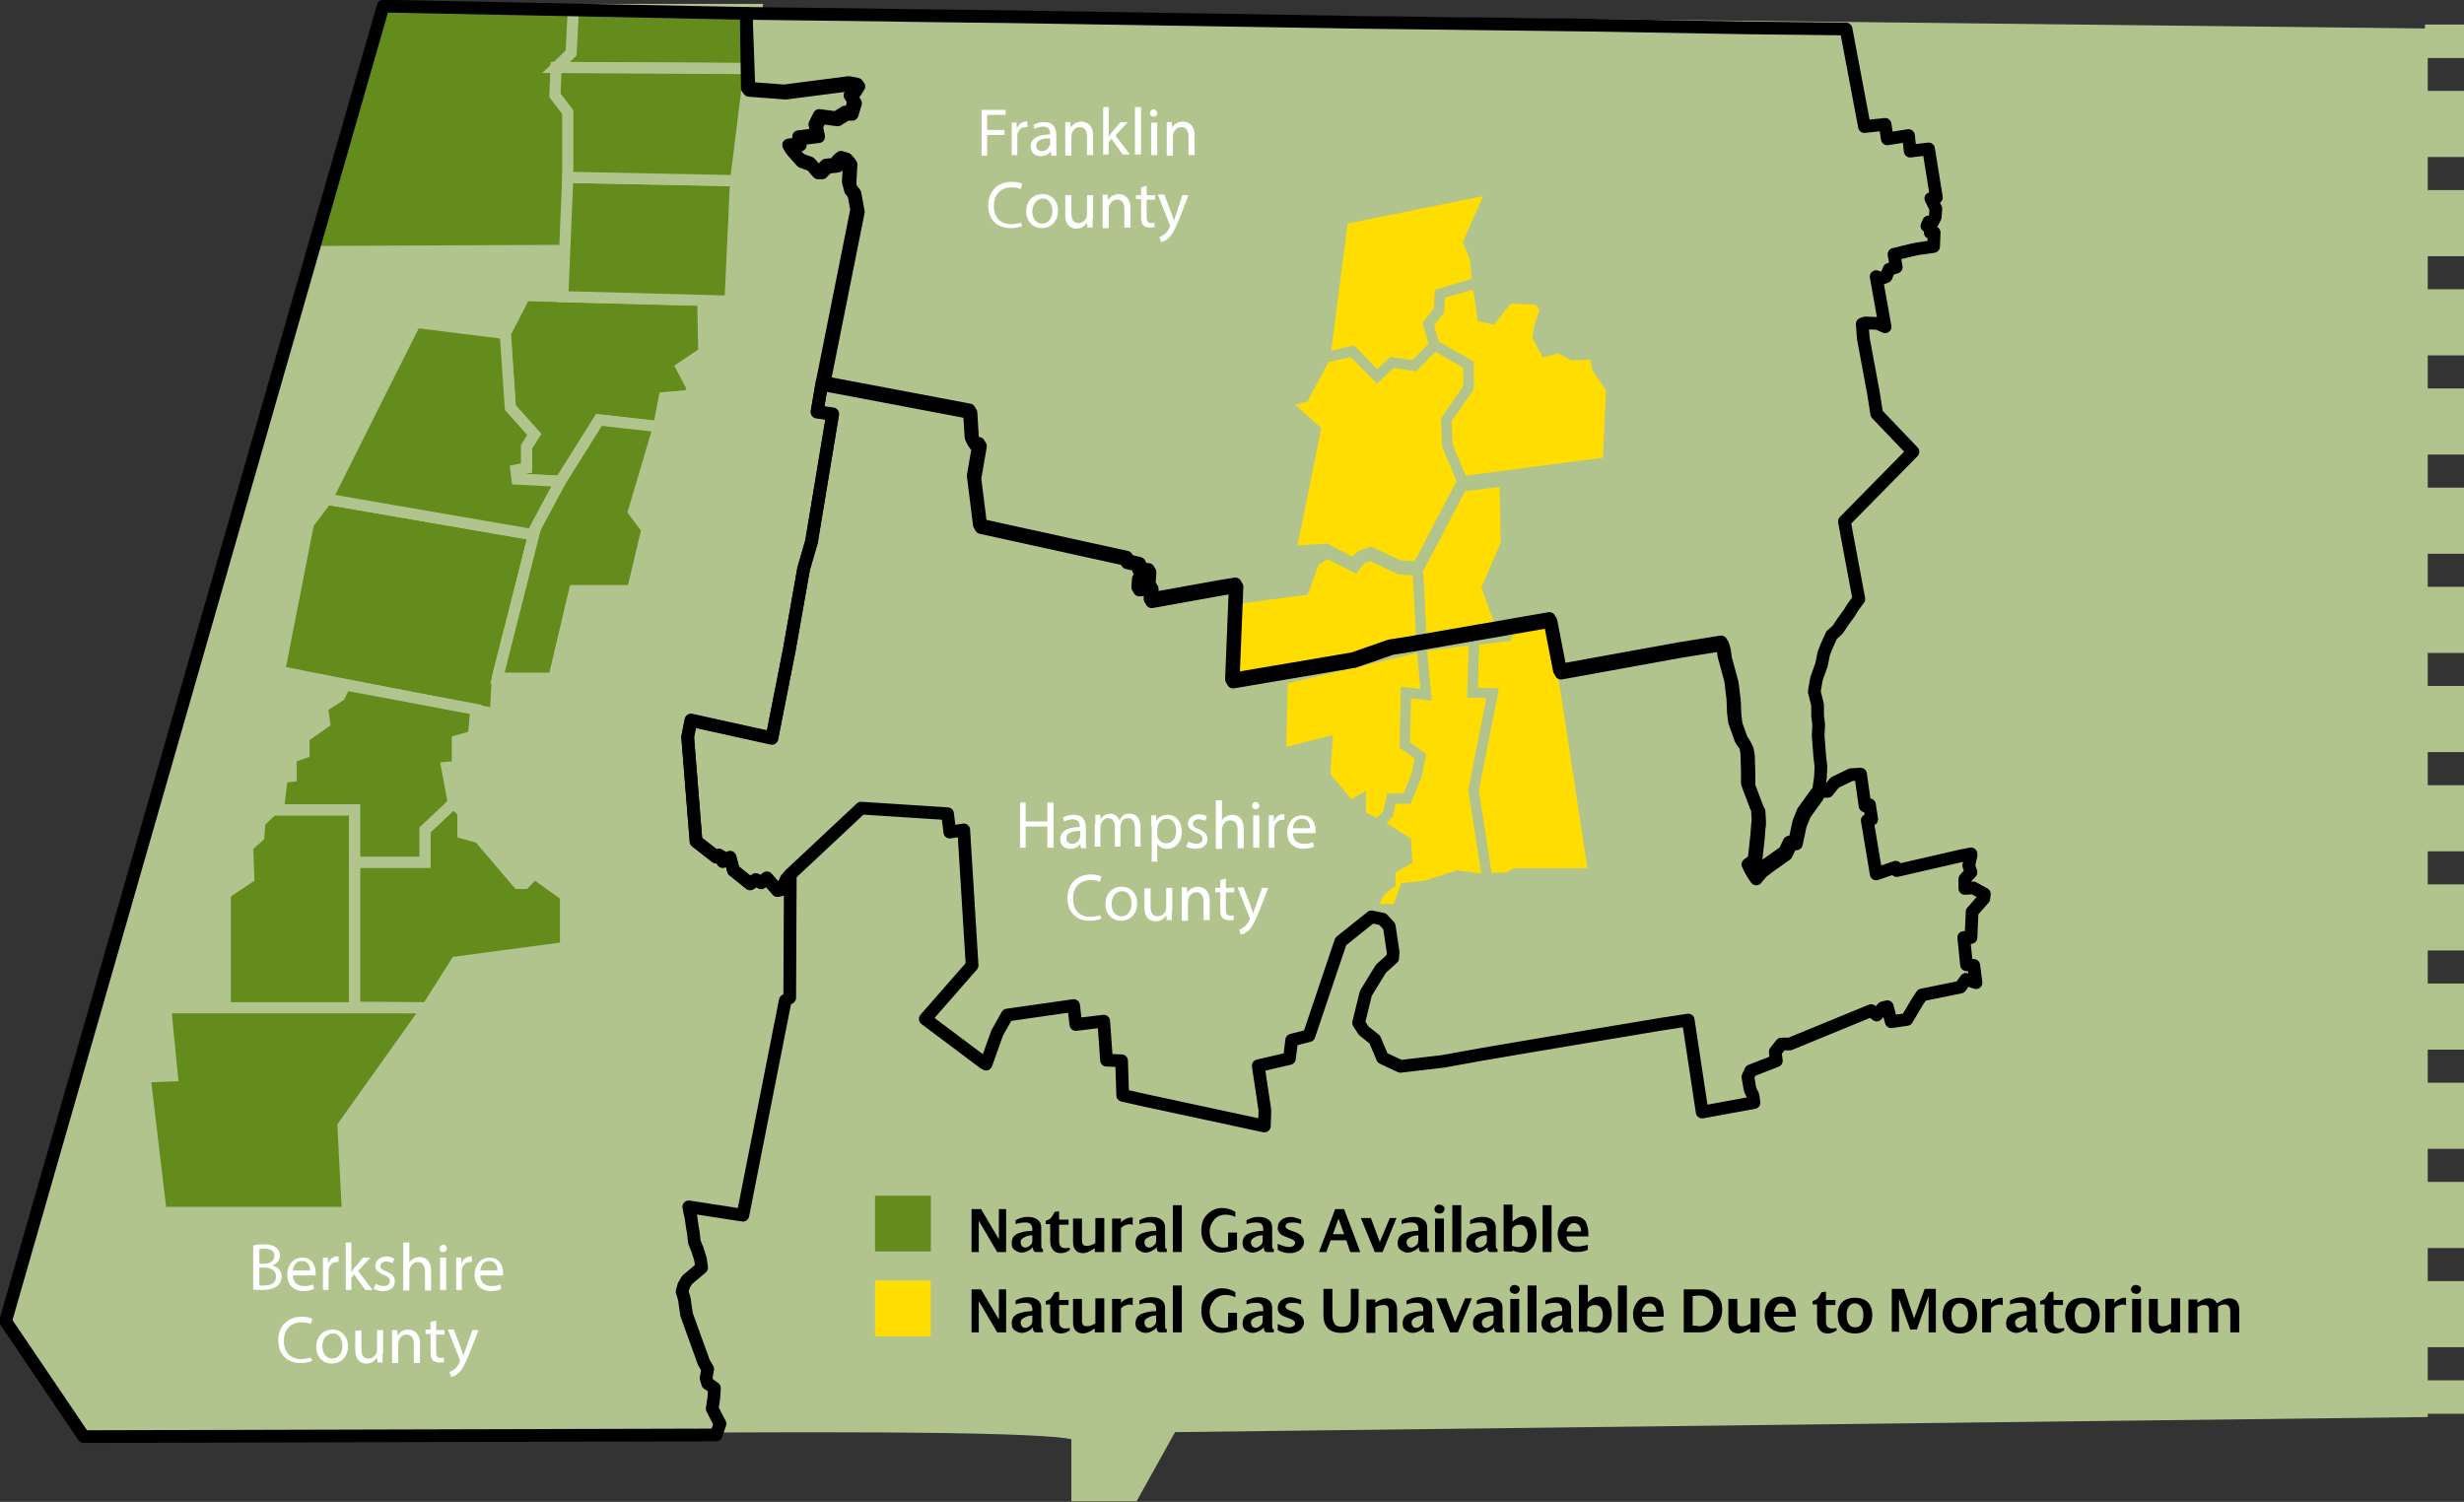<?xml version="1.0" encoding="utf-8"?>
<!-- Generator: Adobe Illustrator 22.0.1, SVG Export Plug-In . SVG Version: 6.00 Build 0)  -->
<svg version="1.1" xmlns="http://www.w3.org/2000/svg" xmlns:xlink="http://www.w3.org/1999/xlink" x="0px" y="0px"
	 viewBox="0 0 441.8 269.3" style="enable-background:new 0 0 441.8 269.3;" xml:space="preserve">
<rect x="0" y="0" width="441.8" height="269.3" fill="#333333" stroke="none"/>
<style type="text/css">
	.st0{fill:#B1C48E;stroke:#B1C38D;stroke-width:2;stroke-miterlimit:10;}
	.st1{fill:#FFDD00;stroke:#B1C48E;stroke-width:1.835;stroke-miterlimit:10;}
	.st2{fill:none;stroke:#FFFFFF;stroke-width:1.472;stroke-linecap:round;stroke-linejoin:round;}
	.st3{fill:#638C1C;}
	.st4{fill:#638C1C;stroke:#B1C48E;stroke-width:2;stroke-miterlimit:10;}
	.st5{fill:#FFDD00;stroke:#B1C48E;stroke-width:1.857;stroke-miterlimit:10;}
	.st6{fill:#638C1C;stroke:#B1C48E;stroke-width:1.857;stroke-miterlimit:10;}
	.st7{fill:#0178BD;}
	.st8{fill:none;stroke:#B1C38D;stroke-width:7;stroke-miterlimit:10;}
	.st9{fill:none;stroke:#B1C38D;stroke-width:7;stroke-miterlimit:10;stroke-dasharray:11.856,5.928;}
	.st10{fill:#FFDD00;}
	.st11{fill:none;stroke:#000000;stroke-width:2.277;stroke-linejoin:round;}
	.st12{fill:#FFFFFF;}
</style>
<g id="Layer_5">
	<path class="st0" d="M434.3,253.1l-224.2,2.7l-6.9,12.4h-10.1v-10.7c0-3.4-146.8-0.7-178-0.1l-14-20.7L69.5,2l364.8,4.1V253.1z"/>
</g>
<g id="Layer_4">
	<polygon class="st1" points="264.3,114.8 277.8,110.9 280.4,121.8 285.7,156.6 271.7,156.6 270.4,157.3 266.6,157.5 264.2,141.7 
		267.6,124.6 264,124.2 	"/>
	<polygon class="st2" points="61.9,122.8 85.3,127.2 84.9,132 82,132.8 82,137.4 80.1,137.6 81.3,144 76.2,148.8 76.2,154.6 
		63.6,154.6 63.6,145.2 49.9,145.2 50.6,139.4 52.2,139.2 52.2,135.8 54.5,135 54.5,132.2 58.2,129.6 57.8,126.8 60.9,124.8 	"/>
	<polygon class="st3" points="69,2 102.8,1.7 102.4,9.9 99.5,12.7 99.2,17.9 101.7,21.1 101.7,43.9 56.7,44.1 	"/>
	<polygon class="st4" points="94.1,53 126,53.8 126.2,63.2 122.2,65.9 124.1,69.5 123.7,70.9 119.1,71.3 118.1,76.5 107.4,75.3 
		100.5,86.3 92.7,85.9 92.5,84.3 94.4,83.9 94.4,80.1 95.8,77.9 91.5,73.1 90.6,59.8 	"/>
	<polygon class="st4" points="135.7,1.7 102.8,1.7 102.4,9.5 99.7,12.1 134.4,12.3 	"/>
	<polygon class="st4" points="131.9,32.4 101.8,31.8 100.9,53.2 130.9,54 	"/>
	<polygon class="st4" points="48.9,145.2 63.6,145.2 63.6,180.9 40.4,180.9 40.4,160.2 44.6,157.4 44.4,151.8 46.4,150 46.6,147.4 	
		"/>
	<polygon class="st4" points="48.9,145.2 63.6,145.2 63.6,180.9 40.4,180.9 40.4,160.2 44.6,157.4 44.4,151.8 46.4,150 46.6,147.4 	
		"/>
	<polygon class="st4" points="58.6,89.5 95.7,95.9 89.2,121.4 88.8,128 50.1,120.4 55.3,93.9 	"/>
	<polygon class="st4" points="29.7,180.7 76.6,180.7 61.5,201.9 62.3,217.4 28.9,217.4 26,193.1 30.9,192.9 	"/>
	<polygon class="st5" points="240.8,39.3 267.5,33.9 263.3,43.4 264.5,46.4 264.9,50.7 258.2,52.7 258,55.7 256.1,58.1 257.2,61.9 
		253.6,65.6 249.6,65 246.9,67.5 242.5,63 237.6,64.1 	"/>
	<polygon class="st6" points="262.2,86.3 270,85.3 270.2,96.7 266.8,104.7 270,113.5 254.9,115.4 254.2,101.6 	"/>
	<polygon class="st1" points="262.1,87.2 269.8,86.3 270,97.5 266.6,105.4 269.8,114.1 254.9,115.9 254.2,102.3 	"/>
	<polygon class="st6" points="237.8,98.4 242.7,101 244.1,99.3 245.8,99 250.9,101.4 254.2,101.6 254.9,115.4 220,123.5 
		220.4,106.8 233.6,105.1 235.5,99.9 	"/>
	<polygon class="st1" points="238,99.2 242.9,101.7 244.2,100.1 245.9,99.7 251,102.1 254.2,102.3 254.9,115.9 220.4,124 
		220.8,107.5 233.8,105.8 235.7,100.6 	"/>
	<polygon class="st1" points="230,121.8 255.1,115.9 255.7,124.6 252.1,124.2 251.9,133.6 254.7,135.6 254,139.1 252.3,143.2 
		249.5,143.2 248.9,145.9 247.2,147.8 244,146.3 244,143.4 242.1,144.5 237.6,139.1 238,133 229.7,135.1 	"/>
	<polygon class="st5" points="288.3,82.9 262.2,86.3 259.5,79.9 259.3,75.3 260.5,73 263.3,69.5 263.3,65.4 257.2,61.9 256.1,58.1 
		258,55.7 258.2,52.7 264.9,50.7 265.8,56.8 267.5,57.2 270.4,53.5 275.7,53.7 277.1,55.3 276.1,58.3 275.7,60.4 277.1,63 
		279.6,62.4 282,63.7 285.9,63.5 286.4,66 288.9,69.7 	"/>
	<polygon class="st7" points="254.9,115.4 264.4,114.1 264.1,123.7 267.7,123.8 264.3,141.4 266.9,157.6 261.4,157 255.7,158.8 
		251.9,159.1 250.6,163 245.6,163 247.5,159.7 249.2,158.4 249.2,155.8 252.3,154.1 252.1,150.8 247.1,147.6 248.8,145.7 
		249.4,142.9 252.3,142.9 254,138.8 254.8,135.3 251.9,133.2 252.1,123.7 255.7,124.1 	"/>
	<polygon class="st1" points="254.9,115.9 264.3,114.7 264,124.2 267.6,124.3 264.2,141.7 266.7,157.7 261.3,157 255.7,158.8 
		251.9,159.2 250.6,163 245.7,163 247.6,159.7 249.3,158.4 249.3,155.9 252.3,154.2 252.1,150.9 247.2,147.8 248.9,145.9 
		249.5,143.2 252.3,143.2 254,139.1 254.7,135.6 251.9,133.6 252.1,124.2 255.7,124.6 	"/>
	<polygon class="st5" points="235.9,77.1 230.3,72.1 233.8,71.2 237.6,64.1 242.5,63 246.9,67.5 249.6,65 253.6,65.6 257.2,61.9 
		263.3,65.4 263.3,69.5 259.3,75.3 259.5,79.9 262.2,86.3 254.2,101.6 250.9,101.4 245.8,99 244,99.6 242.7,101 237.8,98.4 
		231.5,98.8 	"/>
	<polygon class="st4" points="134.4,12.3 131.9,32.4 101.8,31.8 101.8,20.1 99.5,17.1 99.7,12.1 	"/>
	<polygon class="st4" points="74.5,57.8 90.6,59.8 91.5,73.1 95.8,77.9 94.4,80.1 94.4,83.9 92.5,84.3 92.7,85.9 100.5,86.3 
		95.9,94.9 95.7,95.9 58.6,89.5 	"/>
	<polygon class="st4" points="118.1,76.5 113.6,91.7 116,94.9 113.4,105.9 103,105.9 99.3,121.6 89.2,121.6 96,94.7 100.5,86.3 
		107.4,75.3 	"/>
	<polygon class="st4" points="63.6,180.6 63.6,154.6 76.2,154.6 76.2,148.8 81.3,144 83,145.6 83,149.4 85.9,150.2 92.9,158.4 
		94.1,158.4 95.8,156.6 101.4,160.6 101.4,169.9 81.8,172.5 76.6,180.7 	"/>
	<polygon class="st4" points="61.9,122.8 85.3,127.2 84.9,132 82,132.8 82,137.4 80.1,137.6 81.3,144 76.2,148.8 76.2,154.6 
		63.6,154.6 63.6,145.2 49.9,145.2 50.6,139.4 52.2,139.2 52.2,135.8 54.5,135 54.5,132.2 58.2,129.6 57.8,126.8 60.9,124.8 	"/>
	<g>
		<g>
			<line class="st8" x1="438.3" y1="4.4" x2="438.3" y2="10.4"/>
			<line class="st9" x1="438.3" y1="16.3" x2="438.3" y2="244.6"/>
			<line class="st8" x1="438.3" y1="247.5" x2="438.3" y2="253.5"/>
		</g>
	</g>
</g>
<g id="Legend">
	<rect x="156.9" y="214.4" class="st3" width="10" height="10"/>
	<rect x="156.9" y="229.6" class="st10" width="10" height="10"/>
	<g>
		<path d="M180.4,224.5h-1.6l-3.3-5.6v5.6h-1.3v-7.7h1.7l3.2,5.4v-5.4h1.3V224.5z"/>
		<path d="M187,224.5c-0.1,0-0.3,0-0.6,0c-0.2,0-0.4,0-0.6,0c-0.3,0-0.4-0.1-0.5-0.3c0,0-0.1-0.2-0.1-0.6c-0.2,0.3-0.5,0.5-0.9,0.7
			c-0.4,0.2-0.7,0.3-1.1,0.3c-0.5,0-0.9-0.2-1.3-0.5c-0.4-0.3-0.5-0.7-0.5-1.2c0-0.9,0.4-1.5,1.3-1.8c0.6-0.2,1.4-0.4,2.4-0.4v-0.4
			c0-0.3-0.1-0.6-0.3-0.8c-0.2-0.2-0.5-0.3-0.9-0.3c-0.7,0-1.3,0.1-1.8,0.3v-0.7c0.7-0.4,1.4-0.6,2.1-0.6c0.7,0,1.2,0.1,1.7,0.4
			c0.5,0.3,0.8,0.8,0.8,1.5v2.3c0,0.9,0,1.4,0.1,1.5c0,0,0.1,0,0.2,0V224.5z M185.1,221.5c-0.5,0-1,0.1-1.3,0.3
			c-0.5,0.2-0.8,0.5-0.8,0.9c0,0.3,0.1,0.5,0.2,0.7c0.2,0.2,0.4,0.3,0.6,0.3c0.3,0,0.6-0.1,0.9-0.4c0.3-0.2,0.4-0.5,0.4-0.9V221.5z"
			/>
		<path d="M191.7,224.2c-0.4,0.3-0.9,0.5-1.5,0.5c-0.6,0-1.1-0.2-1.4-0.6c-0.3-0.4-0.5-0.9-0.5-1.5v-3.1h-0.8v-0.6
			c0.5-0.2,0.8-0.3,1-0.6s0.4-0.6,0.6-1l0.8-0.1v1.5h1.7v0.9h-1.7v3c0,0.8,0.4,1.2,1.1,1.2c0.3,0,0.5,0,0.8-0.1V224.2z"/>
		<path d="M197.9,224.5h-1.6v-0.7c-0.3,0.2-0.6,0.4-1,0.6c-0.4,0.2-0.8,0.3-1.1,0.3c-0.6,0-1.1-0.2-1.4-0.6
			c-0.3-0.4-0.4-0.9-0.4-1.5v-4.1h1.6v3.6c0,0.4,0,0.7,0.1,0.9c0.1,0.3,0.4,0.4,0.8,0.4c0.5,0,1-0.2,1.5-0.5v-4.5h1.6V224.5z"/>
		<path d="M203.2,219.7c-0.2-0.1-0.4-0.2-0.7-0.2c-0.2,0-0.5,0.1-0.8,0.2s-0.5,0.3-0.7,0.5v4.3h-1.6v-6h1.6v0.8
			c0.1-0.3,0.4-0.5,0.8-0.7c0.4-0.2,0.7-0.3,1.1-0.3c0.1,0,0.2,0,0.2,0V219.7z"/>
		<path d="M209.2,224.5c-0.1,0-0.3,0-0.6,0c-0.2,0-0.4,0-0.6,0c-0.3,0-0.4-0.1-0.5-0.3c0,0-0.1-0.2-0.1-0.6
			c-0.2,0.3-0.5,0.5-0.9,0.7c-0.4,0.2-0.7,0.3-1.1,0.3c-0.5,0-0.9-0.2-1.3-0.5c-0.4-0.3-0.5-0.7-0.5-1.2c0-0.9,0.4-1.5,1.3-1.8
			c0.6-0.2,1.4-0.4,2.4-0.4v-0.4c0-0.3-0.1-0.6-0.3-0.8c-0.2-0.2-0.5-0.3-0.9-0.3c-0.7,0-1.3,0.1-1.8,0.3v-0.7
			c0.7-0.4,1.4-0.6,2.1-0.6c0.7,0,1.2,0.1,1.7,0.4c0.5,0.3,0.8,0.8,0.8,1.5v2.3c0,0.9,0,1.4,0.1,1.5c0,0,0.1,0,0.2,0V224.5z
			 M207.3,221.5c-0.5,0-1,0.1-1.3,0.3c-0.5,0.2-0.8,0.5-0.8,0.9c0,0.3,0.1,0.5,0.2,0.7c0.2,0.2,0.4,0.3,0.6,0.3
			c0.3,0,0.6-0.1,0.9-0.4c0.3-0.2,0.4-0.5,0.4-0.9V221.5z"/>
		<path d="M211.9,224.5h-1.6v-8.4h1.6V224.5z"/>
		<path d="M221.8,224c-0.4,0.1-0.9,0.3-1.3,0.4c-0.5,0.1-1,0.2-1.4,0.2c-1.1,0-2-0.4-2.7-1.2c-0.7-0.8-1-1.7-1-2.8
			c0-1.1,0.3-2.1,1-2.8s1.6-1.2,2.7-1.2c0.8,0,1.6,0.2,2.4,0.7v0.9c-0.6-0.3-1.2-0.4-1.8-0.4c-0.8,0-1.5,0.3-2,0.9
			c-0.5,0.6-0.8,1.3-0.8,2.1c0,0.8,0.2,1.5,0.6,2c0.4,0.6,1.1,0.9,1.9,0.9c0.3,0,0.5,0,0.8-0.1v-2.6h1.6V224z"/>
		<path d="M228.4,224.5c-0.1,0-0.3,0-0.6,0c-0.2,0-0.4,0-0.6,0c-0.3,0-0.4-0.1-0.5-0.3c0,0-0.1-0.2-0.1-0.6
			c-0.2,0.3-0.5,0.5-0.9,0.7c-0.4,0.2-0.7,0.3-1.1,0.3c-0.5,0-0.9-0.2-1.3-0.5c-0.4-0.3-0.5-0.7-0.5-1.2c0-0.9,0.4-1.5,1.3-1.8
			c0.6-0.2,1.4-0.4,2.4-0.4v-0.4c0-0.3-0.1-0.6-0.3-0.8c-0.2-0.2-0.5-0.3-0.9-0.3c-0.7,0-1.3,0.1-1.8,0.3v-0.7
			c0.7-0.4,1.4-0.6,2.1-0.6c0.7,0,1.2,0.1,1.7,0.4c0.5,0.3,0.8,0.8,0.8,1.5v2.3c0,0.9,0,1.4,0.1,1.5c0,0,0.1,0,0.2,0V224.5z
			 M226.4,221.5c-0.5,0-1,0.1-1.3,0.3c-0.5,0.2-0.8,0.5-0.8,0.9c0,0.3,0.1,0.5,0.2,0.7c0.2,0.2,0.4,0.3,0.6,0.3
			c0.3,0,0.6-0.1,0.9-0.4c0.3-0.2,0.4-0.5,0.4-0.9V221.5z"/>
		<path d="M233.8,222.7c0,0.6-0.3,1.1-0.8,1.5c-0.5,0.3-1,0.5-1.7,0.5c-0.8,0-1.6-0.2-2.2-0.6V223c0.2,0.1,0.6,0.3,1,0.4
			c0.5,0.2,0.9,0.2,1.1,0.2c0.3,0,0.5-0.1,0.7-0.2c0.2-0.1,0.3-0.3,0.3-0.6c0-0.3-0.3-0.5-0.8-0.7c-0.9-0.3-1.4-0.6-1.5-0.6
			c-0.5-0.3-0.8-0.8-0.8-1.3c0-0.6,0.2-1.1,0.7-1.5c0.4-0.3,1-0.5,1.6-0.5c0.5,0,1.1,0.2,1.9,0.5v0.8c-0.4-0.2-0.9-0.3-1.5-0.3
			c-0.8,0-1.3,0.2-1.3,0.7c0,0.3,0.3,0.5,0.8,0.7c0.9,0.3,1.4,0.5,1.5,0.6C233.5,221.6,233.8,222.1,233.8,222.7z"/>
		<path d="M243.9,224.5h-1.8l-0.7-2.1h-2.8l-0.8,2.1h-1.3l2.9-7.7h1.6L243.9,224.5z M241,221.3l-1-2.8l-1,2.8H241z"/>
		<path d="M250.4,218.4l-2.5,6.1h-1.4l-2.5-6.1h1.8l1.6,4.3l1.8-4.3H250.4z"/>
		<path d="M256.2,224.5c-0.1,0-0.3,0-0.6,0c-0.2,0-0.4,0-0.6,0c-0.3,0-0.4-0.1-0.5-0.3c0,0-0.1-0.2-0.1-0.6
			c-0.2,0.3-0.5,0.5-0.9,0.7c-0.4,0.2-0.7,0.3-1.1,0.3c-0.5,0-0.9-0.2-1.3-0.5c-0.4-0.3-0.5-0.7-0.5-1.2c0-0.9,0.4-1.5,1.3-1.8
			c0.6-0.2,1.4-0.4,2.4-0.4v-0.4c0-0.3-0.1-0.6-0.3-0.8c-0.2-0.2-0.5-0.3-0.9-0.3c-0.7,0-1.3,0.1-1.8,0.3v-0.7
			c0.7-0.4,1.4-0.6,2.1-0.6c0.7,0,1.2,0.1,1.7,0.4c0.5,0.3,0.8,0.8,0.8,1.5v2.3c0,0.9,0,1.4,0.1,1.5c0,0,0.1,0,0.2,0V224.5z
			 M254.3,221.5c-0.5,0-1,0.1-1.3,0.3c-0.5,0.2-0.8,0.5-0.8,0.9c0,0.3,0.1,0.5,0.2,0.7c0.2,0.2,0.4,0.3,0.6,0.3
			c0.3,0,0.6-0.1,0.9-0.4c0.3-0.2,0.4-0.5,0.4-0.9V221.5z"/>
		<path d="M259,216.8c0,0.2-0.1,0.4-0.3,0.6s-0.4,0.2-0.6,0.2c-0.2,0-0.4-0.1-0.6-0.2s-0.3-0.4-0.3-0.6c0-0.2,0.1-0.4,0.3-0.6
			s0.4-0.2,0.6-0.2c0.2,0,0.4,0.1,0.6,0.2S259,216.6,259,216.8z M258.9,224.5h-1.6v-6h1.6V224.5z"/>
		<path d="M262,224.5h-1.6v-8.4h1.6V224.5z"/>
		<path d="M268.5,224.5c-0.1,0-0.3,0-0.6,0c-0.2,0-0.4,0-0.6,0c-0.3,0-0.4-0.1-0.5-0.3c0,0-0.1-0.2-0.1-0.6
			c-0.2,0.3-0.5,0.5-0.9,0.7c-0.4,0.2-0.7,0.3-1.1,0.3c-0.5,0-0.9-0.2-1.3-0.5c-0.4-0.3-0.5-0.7-0.5-1.2c0-0.9,0.4-1.5,1.3-1.8
			c0.6-0.2,1.4-0.4,2.4-0.4v-0.4c0-0.3-0.1-0.6-0.3-0.8c-0.2-0.2-0.5-0.3-0.9-0.3c-0.7,0-1.3,0.1-1.8,0.3v-0.7
			c0.7-0.4,1.4-0.6,2.1-0.6c0.7,0,1.2,0.1,1.7,0.4c0.5,0.3,0.8,0.8,0.8,1.5v2.3c0,0.9,0,1.4,0.1,1.5c0,0,0.1,0,0.2,0V224.5z
			 M266.6,221.5c-0.5,0-1,0.1-1.3,0.3c-0.5,0.2-0.8,0.5-0.8,0.9c0,0.3,0.1,0.5,0.2,0.7c0.2,0.2,0.4,0.3,0.6,0.3
			c0.3,0,0.6-0.1,0.9-0.4c0.3-0.2,0.4-0.5,0.4-0.9V221.5z"/>
		<path d="M275.5,221.3c0,0.9-0.2,1.6-0.6,2.2c-0.5,0.7-1.1,1.1-1.9,1.1c-0.3,0-0.6,0-0.9-0.1c-0.4-0.1-0.7-0.2-0.9-0.3v0.2h-1.6
			v-8.4h1.6v3.1c0.2-0.3,0.6-0.5,0.9-0.7s0.8-0.3,1.1-0.3c0.8,0,1.4,0.3,1.8,1C275.4,219.8,275.5,220.5,275.5,221.3z M273.9,221.5
			c0-0.5-0.1-1-0.3-1.3c-0.2-0.4-0.6-0.6-1.1-0.6c-0.4,0-0.7,0.1-1,0.3c-0.3,0.2-0.4,0.5-0.4,0.9v2.6c0.4,0.1,0.8,0.2,1.2,0.2
			c0.5,0,0.9-0.2,1.2-0.7C273.8,222.5,273.9,222,273.9,221.5z"/>
		<path d="M278.2,224.5h-1.6v-8.4h1.6V224.5z"/>
		<path d="M284.8,221.3c0,0.1,0,0.2,0,0.4h-3.9c0,0.6,0.2,1,0.6,1.4c0.4,0.3,0.8,0.4,1.4,0.4c0.2,0,0.5,0,0.9-0.1
			c0.4-0.1,0.7-0.1,0.9-0.2v0.9c-0.6,0.3-1.3,0.4-2.2,0.4c-0.9,0-1.7-0.3-2.3-0.9c-0.6-0.6-0.9-1.4-0.9-2.3c0-0.9,0.3-1.7,0.8-2.3
			c0.5-0.6,1.2-0.9,2.2-0.9c0.9,0,1.5,0.3,2,0.9C284.6,219.7,284.8,220.4,284.8,221.3z M283.5,220.8c0-0.4-0.1-0.8-0.3-1
			c-0.2-0.3-0.6-0.5-1-0.5c-0.4,0-0.7,0.2-0.9,0.5c-0.2,0.3-0.4,0.6-0.4,1H283.5z"/>
		<path d="M180.4,238.9h-1.6l-3.3-5.6v5.6h-1.3v-7.7h1.7l3.2,5.4v-5.4h1.3V238.9z"/>
		<path d="M187,238.9c-0.1,0-0.3,0-0.6,0c-0.2,0-0.4,0-0.6,0c-0.3,0-0.4-0.1-0.5-0.3c0,0-0.1-0.2-0.1-0.6c-0.2,0.3-0.5,0.5-0.9,0.7
			c-0.4,0.2-0.7,0.3-1.1,0.3c-0.5,0-0.9-0.2-1.3-0.5c-0.4-0.3-0.5-0.7-0.5-1.2c0-0.9,0.4-1.5,1.3-1.8c0.6-0.2,1.4-0.4,2.4-0.4v-0.4
			c0-0.3-0.1-0.6-0.3-0.8c-0.2-0.2-0.5-0.3-0.9-0.3c-0.7,0-1.3,0.1-1.8,0.3v-0.7c0.7-0.4,1.4-0.6,2.1-0.6c0.7,0,1.2,0.1,1.7,0.4
			c0.5,0.3,0.8,0.8,0.8,1.5v2.3c0,0.9,0,1.4,0.1,1.5c0,0,0.1,0,0.2,0V238.9z M185.1,235.9c-0.5,0-1,0.1-1.3,0.3
			c-0.5,0.2-0.8,0.5-0.8,0.9c0,0.3,0.1,0.5,0.2,0.7c0.2,0.2,0.4,0.3,0.6,0.3c0.3,0,0.6-0.1,0.9-0.4c0.3-0.2,0.4-0.5,0.4-0.9V235.9z"
			/>
		<path d="M191.7,238.6c-0.4,0.3-0.9,0.5-1.5,0.5c-0.6,0-1.1-0.2-1.4-0.6c-0.3-0.4-0.5-0.9-0.5-1.5v-3.1h-0.8v-0.6
			c0.5-0.2,0.8-0.3,1-0.6s0.4-0.6,0.6-1l0.8-0.1v1.5h1.7v0.9h-1.7v3c0,0.8,0.4,1.2,1.1,1.2c0.3,0,0.5,0,0.8-0.1V238.6z"/>
		<path d="M197.9,238.9h-1.6v-0.7c-0.3,0.2-0.6,0.4-1,0.6c-0.4,0.2-0.8,0.3-1.1,0.3c-0.6,0-1.1-0.2-1.4-0.6
			c-0.3-0.4-0.4-0.9-0.4-1.5v-4.1h1.6v3.6c0,0.4,0,0.7,0.1,0.9c0.1,0.3,0.4,0.4,0.8,0.4c0.5,0,1-0.2,1.5-0.5v-4.5h1.6V238.9z"/>
		<path d="M203.2,234.1c-0.2-0.1-0.4-0.2-0.7-0.2c-0.2,0-0.5,0.1-0.8,0.2s-0.5,0.3-0.7,0.5v4.3h-1.6v-6h1.6v0.8
			c0.1-0.3,0.4-0.5,0.8-0.7c0.4-0.2,0.7-0.3,1.1-0.3c0.1,0,0.2,0,0.2,0V234.1z"/>
		<path d="M209.2,238.9c-0.1,0-0.3,0-0.6,0c-0.2,0-0.4,0-0.6,0c-0.3,0-0.4-0.1-0.5-0.3c0,0-0.1-0.2-0.1-0.6
			c-0.2,0.3-0.5,0.5-0.9,0.7c-0.4,0.2-0.7,0.3-1.1,0.3c-0.5,0-0.9-0.2-1.3-0.5c-0.4-0.3-0.5-0.7-0.5-1.2c0-0.9,0.4-1.5,1.3-1.8
			c0.6-0.2,1.4-0.4,2.4-0.4v-0.4c0-0.3-0.1-0.6-0.3-0.8c-0.2-0.2-0.5-0.3-0.9-0.3c-0.7,0-1.3,0.1-1.8,0.3v-0.7
			c0.7-0.4,1.4-0.6,2.1-0.6c0.7,0,1.2,0.1,1.7,0.4c0.5,0.3,0.8,0.8,0.8,1.5v2.3c0,0.9,0,1.4,0.1,1.5c0,0,0.1,0,0.2,0V238.9z
			 M207.3,235.9c-0.5,0-1,0.1-1.3,0.3c-0.5,0.2-0.8,0.5-0.8,0.9c0,0.3,0.1,0.5,0.2,0.7c0.2,0.2,0.4,0.3,0.6,0.3
			c0.3,0,0.6-0.1,0.9-0.4c0.3-0.2,0.4-0.5,0.4-0.9V235.9z"/>
		<path d="M211.9,238.9h-1.6v-8.4h1.6V238.9z"/>
		<path d="M221.8,238.4c-0.4,0.1-0.9,0.3-1.3,0.4c-0.5,0.1-1,0.2-1.4,0.2c-1.1,0-2-0.4-2.7-1.2c-0.7-0.8-1-1.7-1-2.8
			c0-1.1,0.3-2.1,1-2.8s1.6-1.2,2.7-1.2c0.8,0,1.6,0.2,2.4,0.7v0.9c-0.6-0.3-1.2-0.4-1.8-0.4c-0.8,0-1.5,0.3-2,0.9
			c-0.5,0.6-0.8,1.3-0.8,2.1c0,0.8,0.2,1.5,0.6,2c0.4,0.6,1.1,0.9,1.9,0.9c0.3,0,0.5,0,0.8-0.1v-2.6h1.6V238.4z"/>
		<path d="M228.4,238.9c-0.1,0-0.3,0-0.6,0c-0.2,0-0.4,0-0.6,0c-0.3,0-0.4-0.1-0.5-0.3c0,0-0.1-0.2-0.1-0.6
			c-0.2,0.3-0.5,0.5-0.9,0.7c-0.4,0.2-0.7,0.3-1.1,0.3c-0.5,0-0.9-0.2-1.3-0.5c-0.4-0.3-0.5-0.7-0.5-1.2c0-0.9,0.4-1.5,1.3-1.8
			c0.6-0.2,1.4-0.4,2.4-0.4v-0.4c0-0.3-0.1-0.6-0.3-0.8c-0.2-0.2-0.5-0.3-0.9-0.3c-0.7,0-1.3,0.1-1.8,0.3v-0.7
			c0.7-0.4,1.4-0.6,2.1-0.6c0.7,0,1.2,0.1,1.7,0.4c0.5,0.3,0.8,0.8,0.8,1.5v2.3c0,0.9,0,1.4,0.1,1.5c0,0,0.1,0,0.2,0V238.9z
			 M226.4,235.9c-0.5,0-1,0.1-1.3,0.3c-0.5,0.2-0.8,0.5-0.8,0.9c0,0.3,0.1,0.5,0.2,0.7c0.2,0.2,0.4,0.3,0.6,0.3
			c0.3,0,0.6-0.1,0.9-0.4c0.3-0.2,0.4-0.5,0.4-0.9V235.9z"/>
		<path d="M233.8,237.1c0,0.6-0.3,1.1-0.8,1.5c-0.5,0.3-1,0.5-1.7,0.5c-0.8,0-1.6-0.2-2.2-0.6v-1.1c0.2,0.1,0.6,0.3,1,0.4
			c0.5,0.2,0.9,0.2,1.1,0.2c0.3,0,0.5-0.1,0.7-0.2c0.2-0.1,0.3-0.3,0.3-0.6c0-0.3-0.3-0.5-0.8-0.7c-0.9-0.3-1.4-0.6-1.5-0.6
			c-0.5-0.3-0.8-0.8-0.8-1.3c0-0.6,0.2-1.1,0.7-1.5c0.4-0.3,1-0.5,1.6-0.5c0.5,0,1.1,0.2,1.9,0.5v0.8c-0.4-0.2-0.9-0.3-1.5-0.3
			c-0.8,0-1.3,0.2-1.3,0.7c0,0.3,0.3,0.5,0.8,0.7c0.9,0.3,1.4,0.5,1.5,0.6C233.5,236,233.8,236.5,233.8,237.1z"/>
		<path d="M243.6,235.8c0,1.1-0.2,1.9-0.7,2.4c-0.5,0.6-1.3,0.8-2.4,0.8c-2.1,0-3.2-1.1-3.2-3.2v-4.7h1.6v4.5c0,0.8,0.1,1.3,0.3,1.6
			c0.2,0.5,0.7,0.7,1.4,0.7c0.7,0,1.2-0.2,1.4-0.7c0.2-0.3,0.2-0.9,0.2-1.6v-4.5h1.4V235.8z"/>
		<path d="M250.6,238.9H249v-3.6c0-0.4,0-0.7-0.1-0.9c-0.1-0.3-0.4-0.4-0.8-0.4c-0.5,0-1,0.1-1.5,0.4v4.6H245v-6h1.6v0.6
			c0.7-0.5,1.4-0.8,2.1-0.8c0.6,0,1.1,0.2,1.4,0.6c0.3,0.4,0.4,0.9,0.4,1.5V238.9z"/>
		<path d="M257.1,238.9c-0.1,0-0.3,0-0.6,0c-0.2,0-0.4,0-0.6,0c-0.3,0-0.4-0.1-0.5-0.3c0,0-0.1-0.2-0.1-0.6
			c-0.2,0.3-0.5,0.5-0.9,0.7c-0.4,0.2-0.7,0.3-1.1,0.3c-0.5,0-0.9-0.2-1.3-0.5c-0.4-0.3-0.5-0.7-0.5-1.2c0-0.9,0.4-1.5,1.3-1.8
			c0.6-0.2,1.4-0.4,2.4-0.4v-0.4c0-0.3-0.1-0.6-0.3-0.8c-0.2-0.2-0.5-0.3-0.9-0.3c-0.7,0-1.3,0.1-1.8,0.3v-0.7
			c0.7-0.4,1.4-0.6,2.1-0.6c0.7,0,1.2,0.1,1.7,0.4c0.5,0.3,0.8,0.8,0.8,1.5v2.3c0,0.9,0,1.4,0.1,1.5c0,0,0.1,0,0.2,0V238.9z
			 M255.2,235.9c-0.5,0-1,0.1-1.3,0.3c-0.5,0.2-0.8,0.5-0.8,0.9c0,0.3,0.1,0.5,0.2,0.7c0.2,0.2,0.4,0.3,0.6,0.3
			c0.3,0,0.6-0.1,0.9-0.4c0.3-0.2,0.4-0.5,0.4-0.9V235.9z"/>
		<path d="M263.9,232.8l-2.5,6.1H260l-2.5-6.1h1.8l1.6,4.3l1.8-4.3H263.9z"/>
		<path d="M269.7,238.9c-0.1,0-0.3,0-0.6,0c-0.2,0-0.4,0-0.6,0c-0.3,0-0.4-0.1-0.5-0.3c0,0-0.1-0.2-0.1-0.6
			c-0.2,0.3-0.5,0.5-0.9,0.7c-0.4,0.2-0.7,0.3-1.1,0.3c-0.5,0-0.9-0.2-1.3-0.5c-0.4-0.3-0.5-0.7-0.5-1.2c0-0.9,0.4-1.5,1.3-1.8
			c0.6-0.2,1.4-0.4,2.4-0.4v-0.4c0-0.3-0.1-0.6-0.3-0.8c-0.2-0.2-0.5-0.3-0.9-0.3c-0.7,0-1.3,0.1-1.8,0.3v-0.7
			c0.7-0.4,1.4-0.6,2.1-0.6c0.7,0,1.2,0.1,1.7,0.4c0.5,0.3,0.8,0.8,0.8,1.5v2.3c0,0.9,0,1.4,0.1,1.5c0,0,0.1,0,0.2,0V238.9z
			 M267.8,235.9c-0.5,0-1,0.1-1.3,0.3c-0.5,0.2-0.8,0.5-0.8,0.9c0,0.3,0.1,0.5,0.2,0.7c0.2,0.2,0.4,0.3,0.6,0.3
			c0.3,0,0.6-0.1,0.9-0.4c0.3-0.2,0.4-0.5,0.4-0.9V235.9z"/>
		<path d="M272.5,231.2c0,0.2-0.1,0.4-0.3,0.6s-0.4,0.2-0.6,0.2c-0.2,0-0.4-0.1-0.6-0.2s-0.3-0.4-0.3-0.6c0-0.2,0.1-0.4,0.3-0.6
			s0.4-0.2,0.6-0.2c0.2,0,0.4,0.1,0.6,0.2S272.5,231,272.5,231.2z M272.4,238.9h-1.6v-6h1.6V238.9z"/>
		<path d="M275.5,238.9h-1.6v-8.4h1.6V238.9z"/>
		<path d="M282,238.9c-0.1,0-0.3,0-0.6,0c-0.2,0-0.4,0-0.6,0c-0.3,0-0.4-0.1-0.5-0.3c0,0-0.1-0.2-0.1-0.6c-0.2,0.3-0.5,0.5-0.9,0.7
			c-0.4,0.2-0.7,0.3-1.1,0.3c-0.5,0-0.9-0.2-1.3-0.5c-0.4-0.3-0.5-0.7-0.5-1.2c0-0.9,0.4-1.5,1.3-1.8c0.6-0.2,1.4-0.4,2.4-0.4v-0.4
			c0-0.3-0.1-0.6-0.3-0.8c-0.2-0.2-0.5-0.3-0.9-0.3c-0.7,0-1.3,0.1-1.8,0.3v-0.7c0.7-0.4,1.4-0.6,2.1-0.6c0.7,0,1.2,0.1,1.7,0.4
			c0.5,0.3,0.8,0.8,0.8,1.5v2.3c0,0.9,0,1.4,0.1,1.5c0,0,0.1,0,0.2,0V238.9z M280.1,235.9c-0.5,0-1,0.1-1.3,0.3
			c-0.5,0.2-0.8,0.5-0.8,0.9c0,0.3,0.1,0.5,0.2,0.7c0.2,0.2,0.4,0.3,0.6,0.3c0.3,0,0.6-0.1,0.9-0.4c0.3-0.2,0.4-0.5,0.4-0.9V235.9z"
			/>
		<path d="M289,235.7c0,0.9-0.2,1.6-0.6,2.2c-0.5,0.7-1.1,1.1-1.9,1.1c-0.3,0-0.6,0-0.9-0.1c-0.4-0.1-0.7-0.2-0.9-0.3v0.2h-1.6v-8.4
			h1.6v3.1c0.2-0.3,0.6-0.5,0.9-0.7s0.8-0.3,1.1-0.3c0.8,0,1.4,0.3,1.8,1C288.9,234.2,289,234.9,289,235.7z M287.4,235.9
			c0-0.5-0.1-1-0.3-1.3c-0.2-0.4-0.6-0.6-1.1-0.6c-0.4,0-0.7,0.1-1,0.3c-0.3,0.2-0.4,0.5-0.4,0.9v2.6c0.4,0.1,0.8,0.2,1.2,0.2
			c0.5,0,0.9-0.2,1.2-0.7C287.3,236.9,287.4,236.4,287.4,235.9z"/>
		<path d="M291.7,238.9h-1.6v-8.4h1.6V238.9z"/>
		<path d="M298.3,235.7c0,0.1,0,0.2,0,0.4h-3.9c0,0.6,0.2,1,0.6,1.4c0.4,0.3,0.8,0.4,1.4,0.4c0.2,0,0.5,0,0.9-0.1
			c0.4-0.1,0.7-0.1,0.9-0.2v0.9c-0.6,0.3-1.3,0.4-2.2,0.4c-0.9,0-1.7-0.3-2.3-0.9c-0.6-0.6-0.9-1.4-0.9-2.3c0-0.9,0.3-1.7,0.8-2.3
			c0.5-0.6,1.2-0.9,2.2-0.9c0.9,0,1.5,0.3,2,0.9C298.1,234.1,298.3,234.8,298.3,235.7z M297,235.2c0-0.4-0.1-0.8-0.3-1
			c-0.2-0.3-0.6-0.5-1-0.5c-0.4,0-0.7,0.2-0.9,0.5c-0.2,0.3-0.4,0.6-0.4,1H297z"/>
		<path d="M308.8,234.8c0,1.2-0.4,2.1-1.1,2.9c-0.7,0.8-1.7,1.2-2.8,1.2h-3v-7.7h3.5c1,0,1.8,0.4,2.4,1.1
			C308.5,232.9,308.8,233.8,308.8,234.8z M307.2,234.8c0-0.7-0.2-1.3-0.7-1.8c-0.5-0.5-1.1-0.7-1.8-0.7c-0.1,0-0.5,0-1.2,0.1v5.3
			c0.7,0,1.1,0.1,1.2,0.1c0.8,0,1.4-0.3,1.9-0.9C307,236.3,307.2,235.7,307.2,234.8z"/>
		<path d="M315.4,238.9h-1.6v-0.7c-0.3,0.2-0.6,0.4-1,0.6c-0.4,0.2-0.8,0.3-1.1,0.3c-0.6,0-1.1-0.2-1.4-0.6
			c-0.3-0.4-0.4-0.9-0.4-1.5v-4.1h1.6v3.6c0,0.4,0,0.7,0.1,0.9c0.1,0.3,0.4,0.4,0.8,0.4c0.5,0,1-0.2,1.5-0.5v-4.5h1.6V238.9z"/>
		<path d="M322,235.7c0,0.1,0,0.2,0,0.4H318c0,0.6,0.2,1,0.6,1.4c0.4,0.3,0.8,0.4,1.4,0.4c0.2,0,0.5,0,0.9-0.1
			c0.4-0.1,0.7-0.1,0.9-0.2v0.9c-0.6,0.3-1.3,0.4-2.2,0.4c-0.9,0-1.7-0.3-2.3-0.9c-0.6-0.6-0.9-1.4-0.9-2.3c0-0.9,0.3-1.7,0.8-2.3
			c0.5-0.6,1.2-0.9,2.2-0.9c0.9,0,1.5,0.3,2,0.9C321.8,234.1,322,234.8,322,235.7z M320.7,235.2c0-0.4-0.1-0.8-0.3-1
			c-0.2-0.3-0.6-0.5-1-0.5c-0.4,0-0.7,0.2-0.9,0.5c-0.2,0.3-0.4,0.6-0.4,1H320.7z"/>
		<path d="M329.2,238.6c-0.4,0.3-0.9,0.5-1.5,0.5c-0.6,0-1.1-0.2-1.4-0.6c-0.3-0.4-0.5-0.9-0.5-1.5v-3.1h-0.8v-0.6
			c0.5-0.2,0.8-0.3,1-0.6s0.4-0.6,0.6-1l0.8-0.1v1.5h1.7v0.9h-1.7v3c0,0.8,0.4,1.2,1.1,1.2c0.3,0,0.5,0,0.8-0.1V238.6z"/>
		<path d="M335.7,235.8c0,1-0.3,1.8-0.8,2.4c-0.5,0.6-1.3,0.9-2.3,0.9c-1,0-1.8-0.3-2.3-0.9c-0.5-0.6-0.8-1.4-0.8-2.4
			s0.3-1.8,0.8-2.3c0.5-0.5,1.3-0.8,2.3-0.8c1,0,1.8,0.3,2.3,0.8C335.4,234,335.7,234.8,335.7,235.8z M334.1,235.8
			c0-0.6-0.1-1-0.3-1.4c-0.3-0.4-0.7-0.7-1.2-0.7c-0.5,0-0.9,0.2-1.2,0.7c-0.2,0.4-0.3,0.8-0.3,1.4c0,0.6,0.1,1.1,0.3,1.5
			c0.3,0.5,0.7,0.7,1.2,0.7c0.6,0,1-0.2,1.2-0.7C334,236.9,334.1,236.4,334.1,235.8z"/>
		<path d="M347.1,238.9h-1.3v-6.5l-2.1,6h-1.2l-2-5.5v5.9h-1.3v-7.7h2.2l1.8,5.3l1.9-5.3h2V238.9z"/>
		<path d="M354.5,235.8c0,1-0.3,1.8-0.8,2.4c-0.5,0.6-1.3,0.9-2.3,0.9c-1,0-1.8-0.3-2.3-0.9c-0.5-0.6-0.8-1.4-0.8-2.4
			s0.3-1.8,0.8-2.3c0.5-0.5,1.3-0.8,2.3-0.8c1,0,1.8,0.3,2.3,0.8C354.2,234,354.5,234.8,354.5,235.8z M352.9,235.8
			c0-0.6-0.1-1-0.3-1.4c-0.3-0.4-0.7-0.7-1.2-0.7c-0.5,0-0.9,0.2-1.2,0.7c-0.2,0.4-0.3,0.8-0.3,1.4c0,0.6,0.1,1.1,0.3,1.5
			c0.3,0.5,0.7,0.7,1.2,0.7c0.6,0,1-0.2,1.2-0.7C352.8,236.9,352.9,236.4,352.9,235.8z"/>
		<path d="M359.2,234.1c-0.2-0.1-0.4-0.2-0.7-0.2c-0.2,0-0.5,0.1-0.8,0.2c-0.3,0.1-0.5,0.3-0.7,0.5v4.3h-1.6v-6h1.6v0.8
			c0.1-0.3,0.4-0.5,0.8-0.7c0.4-0.2,0.7-0.3,1.1-0.3c0.1,0,0.2,0,0.2,0V234.1z"/>
		<path d="M365.3,238.9c-0.1,0-0.3,0-0.6,0c-0.2,0-0.4,0-0.6,0c-0.3,0-0.4-0.1-0.5-0.3c0,0-0.1-0.2-0.1-0.6
			c-0.2,0.3-0.5,0.5-0.9,0.7c-0.4,0.2-0.7,0.3-1.1,0.3c-0.5,0-0.9-0.2-1.3-0.5c-0.4-0.3-0.5-0.7-0.5-1.2c0-0.9,0.4-1.5,1.3-1.8
			c0.6-0.2,1.4-0.4,2.4-0.4v-0.4c0-0.3-0.1-0.6-0.3-0.8c-0.2-0.2-0.5-0.3-0.9-0.3c-0.7,0-1.3,0.1-1.8,0.3v-0.7
			c0.7-0.4,1.4-0.6,2.1-0.6c0.7,0,1.2,0.1,1.7,0.4c0.5,0.3,0.8,0.8,0.8,1.5v2.3c0,0.9,0,1.4,0.1,1.5c0,0,0.1,0,0.2,0V238.9z
			 M363.4,235.9c-0.5,0-1,0.1-1.3,0.3c-0.5,0.2-0.8,0.5-0.8,0.9c0,0.3,0.1,0.5,0.2,0.7c0.2,0.2,0.4,0.3,0.6,0.3
			c0.3,0,0.6-0.1,0.9-0.4c0.3-0.2,0.4-0.5,0.4-0.9V235.9z"/>
		<path d="M370,238.6c-0.4,0.3-0.9,0.5-1.5,0.5c-0.6,0-1.1-0.2-1.4-0.6c-0.3-0.4-0.5-0.9-0.5-1.5v-3.1h-0.8v-0.6
			c0.5-0.2,0.8-0.3,1-0.6s0.4-0.6,0.6-1l0.8-0.1v1.5h1.7v0.9h-1.7v3c0,0.8,0.4,1.2,1.1,1.2c0.3,0,0.5,0,0.8-0.1V238.6z"/>
		<path d="M376.5,235.8c0,1-0.3,1.8-0.8,2.4c-0.5,0.6-1.3,0.9-2.3,0.9c-1,0-1.8-0.3-2.3-0.9c-0.5-0.6-0.8-1.4-0.8-2.4
			s0.3-1.8,0.8-2.3c0.5-0.5,1.3-0.8,2.3-0.8c1,0,1.8,0.3,2.3,0.8C376.3,234,376.5,234.8,376.5,235.8z M375,235.8
			c0-0.6-0.1-1-0.3-1.4c-0.3-0.4-0.7-0.7-1.2-0.7c-0.5,0-0.9,0.2-1.2,0.7c-0.2,0.4-0.3,0.8-0.3,1.4c0,0.6,0.1,1.1,0.3,1.5
			c0.3,0.5,0.7,0.7,1.2,0.7c0.6,0,1-0.2,1.2-0.7C374.9,236.9,375,236.4,375,235.8z"/>
		<path d="M381.3,234.1c-0.2-0.1-0.4-0.2-0.7-0.2c-0.2,0-0.5,0.1-0.8,0.2s-0.5,0.3-0.7,0.5v4.3h-1.6v-6h1.6v0.8
			c0.1-0.3,0.4-0.5,0.8-0.7c0.4-0.2,0.7-0.3,1.1-0.3c0.1,0,0.2,0,0.2,0V234.1z"/>
		<path d="M383.9,231.2c0,0.2-0.1,0.4-0.3,0.6s-0.4,0.2-0.6,0.2c-0.2,0-0.4-0.1-0.6-0.2s-0.3-0.4-0.3-0.6c0-0.2,0.1-0.4,0.3-0.6
			s0.4-0.2,0.6-0.2c0.2,0,0.4,0.1,0.6,0.2S383.9,231,383.9,231.2z M383.9,238.9h-1.6v-6h1.6V238.9z"/>
		<path d="M390.8,238.9h-1.6v-0.7c-0.3,0.2-0.6,0.4-1,0.6c-0.4,0.2-0.8,0.3-1.1,0.3c-0.6,0-1.1-0.2-1.4-0.6
			c-0.3-0.4-0.4-0.9-0.4-1.5v-4.1h1.6v3.6c0,0.4,0,0.7,0.1,0.9c0.1,0.3,0.4,0.4,0.8,0.4c0.5,0,1-0.2,1.5-0.5v-4.5h1.6V238.9z"/>
		<path d="M401.5,238.9h-1.6v-3.6c0-0.9-0.3-1.4-1-1.4c-0.4,0-0.8,0.1-1.2,0.4c0,0.1,0,0.3,0,0.5v4.1h-1.6v-3.6c0-0.4,0-0.7-0.1-0.9
			c-0.1-0.3-0.4-0.4-0.8-0.4c-0.4,0-0.8,0.1-1.2,0.4v4.6h-1.6v-6h1.6v0.6c0.7-0.5,1.3-0.8,2-0.8c0.7,0,1.2,0.3,1.5,0.9
			c0.9-0.6,1.6-0.9,2.2-0.9c0.6,0,1.1,0.2,1.4,0.6c0.3,0.4,0.4,0.9,0.4,1.5V238.9z"/>
	</g>
</g>
<g id="counties">
	<path id="Berkshire" class="st11" d="M68.7,1.1l65.1,1.3l0.2,13.4l6.6,0.5l11.6-1.5l1.5,0.3l-1.3,2l0.7,1l-0.6,2l-1,0l-1.6,1
		l-3-0.4l-0.8,1.6l0.4,1.8l-3.3,0.4l0,1.1l-0.6,0.2l-1.2,0.2l0.4,0.7l1.7,1.9l1.7,0.6l1.2,1.4l0.7,0l1-1l1.8-0.2l0.3-0.7l0.6-0.5
		l1,0.3l0.5,0.6l-0.2,3.5l0.4,1.5l0.5,0.2l0.6,3.3l-6.2,31l-0.9,5.3l2.8,0.4l-3.8,22.9l-1.4,4.8l-2.6,14.7l-3.1,15.7l-14.5-3.2
		l-0.6,3l1.5,18.7l3.6,2.8l0.5-0.3l0.5,0.3l0.2,0.8l1.3-0.7l0.6,2.3l3,2.4l1-0.7l1,0.5l1-0.8l1.9,2.2l0.8-0.2l0.8-1.8l0.7-0.8
		l-0.1,22l-0.8,0.5l-7.6,38.5l-9.7-1.5l0.2,1.1l0.2,0.8l0.2,1.5l0.2,1.1l0.2,1.8l0.6,1.5l0.5,1.6l0.2,1.5l-2.6,2.2l-0.6,1l-0.3,1.1
		l0.4,1.3l0.4,2.8l3.1,8.6l0.7,1.2l-0.3,1.6l0.3,1l0.5,0.3l0.7,0.5l-0.1,1.7l-0.3,2l1.4,2.7l-0.7,2l-113.4,0.3l-14-20.7L68.7,1.1z"
		/>
	<path id="Franklin" class="st11" d="M133.8,2.4l24.7,0.3l6,0.1l17,0.2l62.3,1l40.8,0.5l28.8,0.5L331,5.2l3.3,17.5l3.7-0.4l0.4,2.6
		l3.8-0.6l0.3,2.8l3.3-0.4l1.4,8.7l-1,0.2l0.9,1.8l-0.1,1.5l-0.5,1l-0.7-0.1l-0.3,0.7l0.7,0.5l-0.1,0.7l0.7,0l-0.1,2.5l-2.8,0.4
		l-1,0.2l-3.3,0.8l0.4,2.3l-1.3,0.4l-0.5,1.3l-0.8,0.3l-1-0.3l1.6,9l-1.3-0.6l-2.2-0.1l-0.6,0.2l0.2,2.6l1.8,9.7l0.6,3.8l6.5,6.8
		l-12.3,12.5l2.6,13.9l-1.1,1.5l-0.3,0.5l-0.3,0.5l-1.1,1.5l-1,1.5l-1.1,1l-0.9,2l-0.5,1.3l-0.4,2l-0.9,2.5l-0.4,2.3l0.6,2.4l0,2
		l0.2,1.5l-0.1,2l0.3,3.9l0.2,1.6l-0.1,2.1l-0.5,3.3l-1,1.4l-1.3,1.8l-0.8,2l-0.7,3.3l-1,0.2l-0.8,1.7l-3.1,2.2l-1.3,1l-1,1.2
		l-0.7-1.1l-0.5-1l1.1-0.8l0.5-4.6l0.1-1.5l0.1-0.7l0-0.8l-0.1-1.6l-0.2-0.3l-1.4-3.7l-0.2-0.6l0-2.1l-0.1-3.3l-0.2-1.1l-0.4-0.8
		l-0.5-0.6l-0.7-2l-0.4-1.1l-0.2-1.6l-0.1-2.5l-0.4-3.3l-0.7-2.6l-0.5-1.8l-0.2-1.5l-0.3-1l-7.5,1.2l-21.5,3.9l-1.8-9.3l-24.8,4.3
		l-3.8,0.6l-6.6,2.3l-21.8,3.7l0.7-17.1l-2.5,0.4l-12.8,2.3l0.1-2.3l-2.3,0.2l0.1-1.5l1.7-0.2l0.1-1.5l-1.7,0.2l0.1-1.3l-2.5-0.6
		l0.2-0.5l-26.4-5.8l-1.1-8.8l1-5.8l-1-0.3l-0.4-0.8l-0.3-4.9l-26.4-5l6.2-31l-0.6-3.3l-0.5-0.2l-0.4-1.5l0.2-3.5l-0.5-0.6l-1-0.3
		l-0.6,0.5l-0.3,0.7l-1.8,0.2l-1,1l-0.7,0l-1.2-1.4l-1.7-0.6l-1.7-1.9l-0.4-0.7l1.2-0.2l0.6-0.2l0-1.1l3.3-0.4l-0.4-1.8l0.8-1.6
		l3,0.4l1.6-1l1,0l0.6-2l-0.7-1l1.3-2l-1.5-0.3l-11.6,1.5l-6.6-0.5L133.8,2.4z"/>
	<path id="Hampshire" class="st11" d="M141.7,156.8l-0.7,0.8l-0.8,1.8l-0.8,0.2l-1.9-2.2l-1,0.8l-1-0.5l-1,0.7l-3-2.4l-0.6-2.3
		l-1.3,0.7l-0.2-0.8l-0.5-0.3l-0.5,0.3l-3.6-2.8l-1.5-18.7l0.6-3l14.5,3.2l3.1-15.7l2.6-14.7l1.4-4.8l3.8-22.9l-2.8-0.4l0.9-5.3
		l26.4,5l0.3,4.9l0.4,0.8l1,0.3l-1,5.8l1.1,8.8l26.4,5.8l-0.2,0.5l2.5,0.6l-0.1,1.3l1.7-0.2l-0.1,1.5l-1.7,0.2l-0.1,1.5l2.3-0.2
		l-0.1,2.3l12.8-2.3l2.5-0.4l-0.7,17.1l21.8-3.7l6.6-2.3l3.8-0.6l24.8-4.3l1.8,9.3l21.5-3.9l7.5-1.2l0.3,1l0.2,1.5l0.5,1.8l0.7,2.6
		l0.4,3.3l0.1,2.5l0.2,1.6l0.4,1.1l0.7,2l0.5,0.6l0.4,0.8l0.2,1.1l0.1,3.3l0,2.1l0.2,0.6l1.4,3.7l0.2,0.3l0.1,1.6l0,0.8l-0.1,0.7
		l-0.1,1.5l-0.5,4.6l-1.1,0.8l0.5,1l0.7,1.1l1-1.2l1.3-1l3.1-2.2l0.8-1.7l1-0.2l0.7-3.3l0.8-2l1.3-1.8l1-1.4l1.3-0.4l0.8,0l0.3-0.4
		l1-1.2l2.9-1.4l1.7-0.1l0.8,5.7l0.8-0.2l0.4,2.6l-0.8,0.2l1.6,9.6l3.5-1.2l0.2,0.6l11.3-2.6l2-0.4l0,0.3l-0.4,1.8l0.4,1.2l-1.1,1.2
		l0,1.7l1.5-0.1l2,1.1l-0.1,0.8l-2.1,2.4l-0.2,4.6l-1.3,0l0.5,4.9l1.3,0.1l0.4,3.1l-1.8-0.6l-1,1.4l-6.9,1.4l-0.8,1.2l-1.9,3.2
		l-2.8,0.4l-0.7-2.7l-0.8,0.2l-1.1,1.3l-1-0.8l-14.6,6l-1.5,0l-1.1,1.4l0.2,1.6l-1,0.4l-3.6,1.4l-0.5,1.1l0.4,2.3l0.5,1l0.2,1.3
		l-9.3,1.7l-2.5-16.5l-5.2,0.8l-22.7,3.8l-9.4,1.6l-6.6,1.2l-7.7,0.9l-3.2-1.5l-1.4-3.3l-2-1.6l-0.9-1.4l1.3-5.3l2.7-4.4l2.1-1.9
		l0.1-1l-0.7-4.7l-1.2-1.3l-2-0.4l-5.5,4.4l-5.7,16.9l-3.1,0.8l-0.4,3.3l-5.6,1.3l1.2,8l-0.1,2.8l-21.4-4.6l-4-0.9l-0.2-6.2
		l-2.7-0.1l-0.5-7l-5,0.6l-0.4-3.4l-11.9,1.7l-1.8,3.2l-2,5.6l-0.5-0.3l-10.4-7.8l8.4-9.6l-1.5-24.3l-2.5,0.4l-0.4-3.3l-15.5-1
		L141.7,156.8z"/>
	<g>
		<path class="st12" d="M45.4,223.3c0.5-0.1,1.2-0.2,1.9-0.2c1,0,1.7,0.2,2.2,0.6c0.4,0.3,0.7,0.8,0.7,1.4c0,0.8-0.5,1.5-1.4,1.8v0
			c0.8,0.2,1.7,0.8,1.7,2c0,0.7-0.3,1.2-0.7,1.6c-0.6,0.5-1.5,0.8-2.8,0.8c-0.7,0-1.3,0-1.6-0.1V223.3z M46.5,226.6h0.9
			c1.1,0,1.8-0.6,1.8-1.4c0-0.9-0.7-1.3-1.8-1.3c-0.5,0-0.8,0-0.9,0.1V226.6z M46.5,230.5c0.2,0,0.5,0,0.9,0c1.1,0,2.1-0.4,2.1-1.6
			c0-1.1-0.9-1.6-2.1-1.6h-0.9V230.5z"/>
		<path class="st12" d="M52.5,228.6c0,1.4,0.9,2,2,2c0.8,0,1.2-0.1,1.6-0.3l0.2,0.8c-0.4,0.2-1,0.4-1.9,0.4c-1.8,0-2.9-1.2-2.9-2.9
			s1-3.1,2.7-3.1c1.9,0,2.4,1.7,2.4,2.7c0,0.2,0,0.4,0,0.5H52.5z M55.6,227.8c0-0.7-0.3-1.7-1.5-1.7c-1.1,0-1.5,1-1.6,1.7H55.6z"/>
		<path class="st12" d="M57.9,227.3c0-0.7,0-1.3,0-1.8h0.9l0,1.1h0c0.3-0.8,0.9-1.3,1.6-1.3c0.1,0,0.2,0,0.3,0v1c-0.1,0-0.2,0-0.4,0
			c-0.7,0-1.3,0.6-1.4,1.4c0,0.1,0,0.3,0,0.5v3.1h-1V227.3z"/>
		<path class="st12" d="M62.9,228.2L62.9,228.2c0.2-0.2,0.4-0.5,0.5-0.7l1.7-2h1.3l-2.2,2.4l2.6,3.4h-1.3l-2-2.8l-0.5,0.6v2.2h-1
			v-8.5h1V228.2z"/>
		<path class="st12" d="M67.4,230.2c0.3,0.2,0.9,0.4,1.4,0.4c0.8,0,1.1-0.4,1.1-0.9c0-0.5-0.3-0.8-1.1-1.1c-1-0.4-1.5-0.9-1.5-1.6
			c0-0.9,0.8-1.7,2-1.7c0.6,0,1.1,0.2,1.4,0.4l-0.3,0.8c-0.2-0.1-0.6-0.3-1.2-0.3c-0.6,0-1,0.4-1,0.8c0,0.5,0.3,0.7,1.1,1
			c1,0.4,1.5,0.9,1.5,1.8c0,1-0.8,1.7-2.2,1.7c-0.6,0-1.2-0.2-1.6-0.4L67.4,230.2z"/>
		<path class="st12" d="M72.3,222.8h1.1v3.6h0c0.2-0.3,0.4-0.6,0.8-0.7c0.3-0.2,0.7-0.3,1.1-0.3c0.8,0,2,0.5,2,2.5v3.5h-1.1V228
			c0-0.9-0.3-1.7-1.3-1.7c-0.7,0-1.2,0.5-1.4,1.1c-0.1,0.1-0.1,0.3-0.1,0.5v3.5h-1.1V222.8z"/>
		<path class="st12" d="M80.1,223.9c0,0.4-0.3,0.6-0.7,0.6c-0.4,0-0.6-0.3-0.6-0.6c0-0.4,0.3-0.7,0.7-0.7
			C79.9,223.2,80.1,223.5,80.1,223.9z M78.9,231.3v-5.8H80v5.8H78.9z"/>
		<path class="st12" d="M81.8,227.3c0-0.7,0-1.3,0-1.8h0.9l0,1.1h0c0.3-0.8,0.9-1.3,1.6-1.3c0.1,0,0.2,0,0.3,0v1c-0.1,0-0.2,0-0.4,0
			c-0.7,0-1.3,0.6-1.4,1.4c0,0.1,0,0.3,0,0.5v3.1h-1V227.3z"/>
		<path class="st12" d="M86.1,228.6c0,1.4,0.9,2,2,2c0.8,0,1.2-0.1,1.6-0.3l0.2,0.8c-0.4,0.2-1,0.4-1.9,0.4c-1.8,0-2.9-1.2-2.9-2.9
			s1-3.1,2.7-3.1c1.9,0,2.4,1.7,2.4,2.7c0,0.2,0,0.4,0,0.5H86.1z M89.2,227.8c0-0.7-0.3-1.7-1.5-1.7c-1.1,0-1.5,1-1.6,1.7H89.2z"/>
		<path class="st12" d="M56,244c-0.4,0.2-1.2,0.4-2.1,0.4c-2.3,0-4-1.4-4-4.1c0-2.5,1.7-4.2,4.2-4.2c1,0,1.6,0.2,1.9,0.4l-0.3,0.9
			c-0.4-0.2-1-0.3-1.6-0.3c-1.9,0-3.2,1.2-3.2,3.3c0,2,1.1,3.3,3.1,3.3c0.6,0,1.3-0.1,1.7-0.3L56,244z"/>
		<path class="st12" d="M62.4,241.4c0,2.1-1.5,3.1-2.9,3.1c-1.6,0-2.8-1.2-2.8-3c0-1.9,1.3-3.1,2.9-3.1
			C61.2,238.4,62.4,239.6,62.4,241.4z M57.8,241.4c0,1.3,0.7,2.2,1.8,2.2c1,0,1.8-0.9,1.8-2.3c0-1-0.5-2.2-1.7-2.2
			C58.3,239.2,57.8,240.3,57.8,241.4z"/>
		<path class="st12" d="M68.6,242.7c0,0.6,0,1.1,0,1.6h-0.9l-0.1-0.9h0c-0.3,0.5-0.9,1.1-1.9,1.1c-0.9,0-2-0.5-2-2.5v-3.4h1.1v3.2
			c0,1.1,0.3,1.8,1.3,1.8c0.7,0,1.2-0.5,1.4-1c0.1-0.2,0.1-0.3,0.1-0.5v-3.6h1.1V242.7z"/>
		<path class="st12" d="M70.3,240.1c0-0.6,0-1.1,0-1.6h0.9l0.1,1h0c0.3-0.6,1-1.1,1.9-1.1c0.8,0,2.1,0.5,2.1,2.5v3.5h-1.1V241
			c0-0.9-0.3-1.7-1.3-1.7c-0.7,0-1.2,0.5-1.4,1.1c0,0.1-0.1,0.3-0.1,0.5v3.5h-1.1V240.1z"/>
		<path class="st12" d="M78.2,236.8v1.7h1.5v0.8h-1.5v3.1c0,0.7,0.2,1.1,0.8,1.1c0.3,0,0.5,0,0.6-0.1l0,0.8
			c-0.2,0.1-0.5,0.1-0.9,0.1c-0.5,0-0.9-0.2-1.1-0.4c-0.3-0.3-0.4-0.8-0.4-1.5v-3.2h-0.9v-0.8h0.9v-1.4L78.2,236.8z"/>
		<path class="st12" d="M81.4,238.5l1.3,3.4c0.1,0.4,0.3,0.8,0.4,1.2h0c0.1-0.3,0.2-0.8,0.4-1.2l1.2-3.4h1.1l-1.6,4.1
			c-0.8,2-1.3,3-2,3.6c-0.5,0.5-1,0.6-1.3,0.7l-0.3-0.9c0.3-0.1,0.6-0.3,0.9-0.5c0.3-0.2,0.6-0.6,0.9-1.2c0-0.1,0.1-0.2,0.1-0.3
			c0-0.1,0-0.1-0.1-0.3l-2.1-5.3H81.4z"/>
	</g>
	<g>
		<path class="st12" d="M183.9,143.9v3.4h3.9v-3.4h1.1v8.1h-1.1v-3.8h-3.9v3.8h-1v-8.1H183.9z"/>
		<path class="st12" d="M193.8,152l-0.1-0.7h0c-0.3,0.5-0.9,0.9-1.8,0.9c-1.2,0-1.8-0.8-1.8-1.7c0-1.4,1.2-2.2,3.5-2.2v-0.1
			c0-0.5-0.1-1.3-1.3-1.3c-0.5,0-1.1,0.2-1.5,0.4l-0.2-0.7c0.5-0.3,1.2-0.5,1.9-0.5c1.8,0,2.2,1.2,2.2,2.4v2.2c0,0.5,0,1,0.1,1.4
			H193.8z M193.7,149c-1.2,0-2.5,0.2-2.5,1.3c0,0.7,0.5,1,1,1c0.8,0,1.2-0.5,1.4-1c0-0.1,0.1-0.2,0.1-0.3V149z"/>
		<path class="st12" d="M196.4,147.7c0-0.6,0-1.1,0-1.6h0.9l0,0.9h0c0.3-0.6,0.9-1.1,1.8-1.1c0.8,0,1.4,0.5,1.6,1.2h0
			c0.2-0.3,0.4-0.6,0.6-0.8c0.3-0.3,0.7-0.4,1.3-0.4c0.8,0,1.9,0.5,1.9,2.5v3.4h-1v-3.3c0-1.1-0.4-1.8-1.3-1.8c-0.6,0-1.1,0.4-1.2,1
			c0,0.1-0.1,0.3-0.1,0.5v3.6h-1v-3.5c0-0.9-0.4-1.6-1.2-1.6c-0.7,0-1.1,0.5-1.3,1.1c-0.1,0.2-0.1,0.3-0.1,0.5v3.5h-1V147.7z"/>
		<path class="st12" d="M206.4,148.1c0-0.7,0-1.3,0-1.9h0.9l0,1h0c0.4-0.7,1.1-1.1,2.1-1.1c1.4,0,2.5,1.2,2.5,3
			c0,2.1-1.3,3.1-2.6,3.1c-0.8,0-1.4-0.3-1.8-0.9h0v3.2h-1V148.1z M207.5,149.6c0,0.2,0,0.3,0,0.4c0.2,0.7,0.8,1.2,1.6,1.2
			c1.1,0,1.8-0.9,1.8-2.2c0-1.2-0.6-2.2-1.7-2.2c-0.7,0-1.4,0.5-1.6,1.3c0,0.1-0.1,0.3-0.1,0.4V149.6z"/>
		<path class="st12" d="M213.1,150.9c0.3,0.2,0.9,0.4,1.4,0.4c0.8,0,1.1-0.4,1.1-0.9c0-0.5-0.3-0.8-1.1-1.1c-1-0.4-1.5-0.9-1.5-1.6
			c0-0.9,0.8-1.7,2-1.7c0.6,0,1.1,0.2,1.4,0.4l-0.3,0.8c-0.2-0.1-0.6-0.3-1.2-0.3c-0.6,0-1,0.4-1,0.8c0,0.5,0.3,0.7,1.1,1
			c1,0.4,1.5,0.9,1.5,1.8c0,1-0.8,1.7-2.2,1.7c-0.6,0-1.2-0.2-1.6-0.4L213.1,150.9z"/>
		<path class="st12" d="M218,143.5h1.1v3.6h0c0.2-0.3,0.4-0.6,0.8-0.7c0.3-0.2,0.7-0.3,1.1-0.3c0.8,0,2,0.5,2,2.5v3.5h-1.1v-3.3
			c0-0.9-0.3-1.7-1.3-1.7c-0.7,0-1.2,0.5-1.4,1.1c-0.1,0.1-0.1,0.3-0.1,0.5v3.5H218V143.5z"/>
		<path class="st12" d="M225.8,144.5c0,0.4-0.3,0.6-0.7,0.6c-0.4,0-0.6-0.3-0.6-0.6c0-0.4,0.3-0.7,0.7-0.7
			C225.6,143.9,225.8,144.2,225.8,144.5z M224.7,152v-5.8h1.1v5.8H224.7z"/>
		<path class="st12" d="M227.5,148c0-0.7,0-1.3,0-1.8h0.9l0,1.1h0c0.3-0.8,0.9-1.3,1.6-1.3c0.1,0,0.2,0,0.3,0v1c-0.1,0-0.2,0-0.4,0
			c-0.7,0-1.3,0.6-1.4,1.4c0,0.1,0,0.3,0,0.5v3.1h-1V148z"/>
		<path class="st12" d="M231.8,149.3c0,1.4,0.9,2,2,2c0.8,0,1.2-0.1,1.6-0.3l0.2,0.8c-0.4,0.2-1,0.4-1.9,0.4c-1.8,0-2.9-1.2-2.9-2.9
			s1-3.1,2.7-3.1c1.9,0,2.4,1.7,2.4,2.7c0,0.2,0,0.4,0,0.5H231.8z M234.9,148.5c0-0.7-0.3-1.7-1.5-1.7c-1.1,0-1.5,1-1.6,1.7H234.9z"
			/>
		<path class="st12" d="M197.5,164.7c-0.4,0.2-1.2,0.4-2.1,0.4c-2.3,0-4-1.4-4-4.1c0-2.5,1.7-4.2,4.2-4.2c1,0,1.6,0.2,1.9,0.4
			l-0.3,0.9c-0.4-0.2-1-0.3-1.6-0.3c-1.9,0-3.2,1.2-3.2,3.3c0,2,1.1,3.3,3.1,3.3c0.6,0,1.3-0.1,1.7-0.3L197.5,164.7z"/>
		<path class="st12" d="M203.9,162c0,2.1-1.5,3.1-2.9,3.1c-1.6,0-2.8-1.2-2.8-3c0-1.9,1.3-3.1,2.9-3.1
			C202.8,159,203.9,160.3,203.9,162z M199.3,162.1c0,1.3,0.7,2.2,1.8,2.2c1,0,1.8-0.9,1.8-2.3c0-1-0.5-2.2-1.7-2.2
			C199.9,159.8,199.3,161,199.3,162.1z"/>
		<path class="st12" d="M210.1,163.4c0,0.6,0,1.1,0,1.6h-0.9l-0.1-0.9h0c-0.3,0.5-0.9,1.1-1.9,1.1c-0.9,0-2-0.5-2-2.5v-3.4h1.1v3.2
			c0,1.1,0.3,1.8,1.3,1.8c0.7,0,1.2-0.5,1.4-1c0.1-0.2,0.1-0.3,0.1-0.5v-3.6h1.1V163.4z"/>
		<path class="st12" d="M211.9,160.7c0-0.6,0-1.1,0-1.6h0.9l0.1,1h0c0.3-0.6,1-1.1,1.9-1.1c0.8,0,2.1,0.5,2.1,2.5v3.5h-1.1v-3.3
			c0-0.9-0.3-1.7-1.3-1.7c-0.7,0-1.2,0.5-1.4,1.1c0,0.1-0.1,0.3-0.1,0.5v3.5h-1.1V160.7z"/>
		<path class="st12" d="M219.8,157.5v1.7h1.5v0.8h-1.5v3.1c0,0.7,0.2,1.1,0.8,1.1c0.3,0,0.5,0,0.6-0.1l0,0.8
			c-0.2,0.1-0.5,0.1-0.9,0.1c-0.5,0-0.9-0.2-1.1-0.4c-0.3-0.3-0.4-0.8-0.4-1.5V160h-0.9v-0.8h0.9v-1.4L219.8,157.5z"/>
		<path class="st12" d="M223,159.2l1.3,3.4c0.1,0.4,0.3,0.8,0.4,1.2h0c0.1-0.3,0.2-0.8,0.4-1.2l1.2-3.4h1.1l-1.6,4.1
			c-0.8,2-1.3,3-2,3.6c-0.5,0.5-1,0.6-1.3,0.7l-0.3-0.9c0.3-0.1,0.6-0.3,0.9-0.5c0.3-0.2,0.6-0.6,0.9-1.2c0-0.1,0.1-0.2,0.1-0.3
			c0-0.1,0-0.1-0.1-0.3l-2.1-5.3H223z"/>
	</g>
	<g>
		<path class="st12" d="M175.9,19.7h4.4v0.9h-3.3v2.7h3.1v0.9h-3.1v3.7h-1V19.7z"/>
		<path class="st12" d="M181.4,23.8c0-0.7,0-1.3,0-1.8h0.9l0,1.1h0c0.3-0.8,0.9-1.3,1.6-1.3c0.1,0,0.2,0,0.3,0v1c-0.1,0-0.2,0-0.4,0
			c-0.7,0-1.3,0.6-1.4,1.4c0,0.1,0,0.3,0,0.5v3.1h-1V23.8z"/>
		<path class="st12" d="M188.5,27.8l-0.1-0.7h0c-0.3,0.5-0.9,0.9-1.8,0.9c-1.2,0-1.8-0.8-1.8-1.7c0-1.4,1.2-2.2,3.5-2.2V24
			c0-0.5-0.1-1.3-1.3-1.3c-0.5,0-1.1,0.2-1.5,0.4l-0.2-0.7c0.5-0.3,1.2-0.5,1.9-0.5c1.8,0,2.2,1.2,2.2,2.4v2.2c0,0.5,0,1,0.1,1.4
			H188.5z M188.3,24.8c-1.2,0-2.5,0.2-2.5,1.3c0,0.7,0.5,1,1,1c0.8,0,1.2-0.5,1.4-1c0-0.1,0.1-0.2,0.1-0.3V24.8z"/>
		<path class="st12" d="M191,23.5c0-0.6,0-1.1,0-1.6h0.9l0.1,1h0c0.3-0.6,1-1.1,1.9-1.1c0.8,0,2.1,0.5,2.1,2.5v3.5h-1.1v-3.3
			c0-0.9-0.3-1.7-1.3-1.7c-0.7,0-1.2,0.5-1.4,1.1c0,0.1-0.1,0.3-0.1,0.5v3.5H191V23.5z"/>
		<path class="st12" d="M198.7,24.6L198.7,24.6c0.2-0.2,0.4-0.5,0.5-0.7l1.7-2h1.3l-2.2,2.4l2.6,3.4h-1.3l-2-2.8l-0.5,0.6v2.2h-1
			v-8.5h1V24.6z"/>
		<path class="st12" d="M203.5,19.2h1.1v8.5h-1.1V19.2z"/>
		<path class="st12" d="M207.5,20.3c0,0.4-0.3,0.6-0.7,0.6c-0.4,0-0.6-0.3-0.6-0.6c0-0.4,0.3-0.7,0.7-0.7
			C207.3,19.7,207.5,20,207.5,20.3z M206.4,27.8V22h1.1v5.8H206.4z"/>
		<path class="st12" d="M209.2,23.5c0-0.6,0-1.1,0-1.6h0.9l0.1,1h0c0.3-0.6,1-1.1,1.9-1.1c0.8,0,2.1,0.5,2.1,2.5v3.5h-1.1v-3.3
			c0-0.9-0.3-1.7-1.3-1.7c-0.7,0-1.2,0.5-1.4,1.1c0,0.1-0.1,0.3-0.1,0.5v3.5h-1.1V23.5z"/>
		<path class="st12" d="M183.3,40.5c-0.4,0.2-1.2,0.4-2.1,0.4c-2.3,0-4-1.4-4-4.1c0-2.5,1.7-4.2,4.2-4.2c1,0,1.6,0.2,1.9,0.4
			l-0.3,0.9c-0.4-0.2-1-0.3-1.6-0.3c-1.9,0-3.2,1.2-3.2,3.3c0,2,1.1,3.3,3.1,3.3c0.6,0,1.3-0.1,1.7-0.3L183.3,40.5z"/>
		<path class="st12" d="M189.7,37.8c0,2.1-1.5,3.1-2.9,3.1c-1.6,0-2.8-1.2-2.8-3c0-1.9,1.3-3.1,2.9-3.1
			C188.6,34.8,189.7,36,189.7,37.8z M185.1,37.9c0,1.3,0.7,2.2,1.8,2.2c1,0,1.8-0.9,1.8-2.3c0-1-0.5-2.2-1.7-2.2
			S185.1,36.8,185.1,37.9z"/>
		<path class="st12" d="M195.9,39.2c0,0.6,0,1.1,0,1.6H195l-0.1-0.9h0c-0.3,0.5-0.9,1.1-1.9,1.1c-0.9,0-2-0.5-2-2.5V35h1.1v3.2
			c0,1.1,0.3,1.8,1.3,1.8c0.7,0,1.2-0.5,1.4-1c0.1-0.2,0.1-0.3,0.1-0.5V35h1.1V39.2z"/>
		<path class="st12" d="M197.7,36.5c0-0.6,0-1.1,0-1.6h0.9l0.1,1h0c0.3-0.6,1-1.1,1.9-1.1c0.8,0,2.1,0.5,2.1,2.5v3.5h-1.1v-3.3
			c0-0.9-0.3-1.7-1.3-1.7c-0.7,0-1.2,0.5-1.4,1.1c0,0.1-0.1,0.3-0.1,0.5v3.5h-1.1V36.5z"/>
		<path class="st12" d="M205.6,33.3V35h1.5v0.8h-1.5v3.1c0,0.7,0.2,1.1,0.8,1.1c0.3,0,0.5,0,0.6-0.1l0,0.8c-0.2,0.1-0.5,0.1-0.9,0.1
			c-0.5,0-0.9-0.2-1.1-0.4c-0.3-0.3-0.4-0.8-0.4-1.5v-3.2h-0.9V35h0.9v-1.4L205.6,33.3z"/>
		<path class="st12" d="M208.8,35l1.3,3.4c0.1,0.4,0.3,0.8,0.4,1.2h0c0.1-0.3,0.2-0.8,0.4-1.2L212,35h1.1l-1.6,4.1
			c-0.8,2-1.3,3-2,3.6c-0.5,0.5-1,0.6-1.3,0.7l-0.3-0.9c0.3-0.1,0.6-0.3,0.9-0.5c0.3-0.2,0.6-0.6,0.9-1.2c0-0.1,0.1-0.2,0.1-0.3
			c0-0.1,0-0.1-0.1-0.3l-2.1-5.3H208.8z"/>
	</g>
</g>
</svg>
